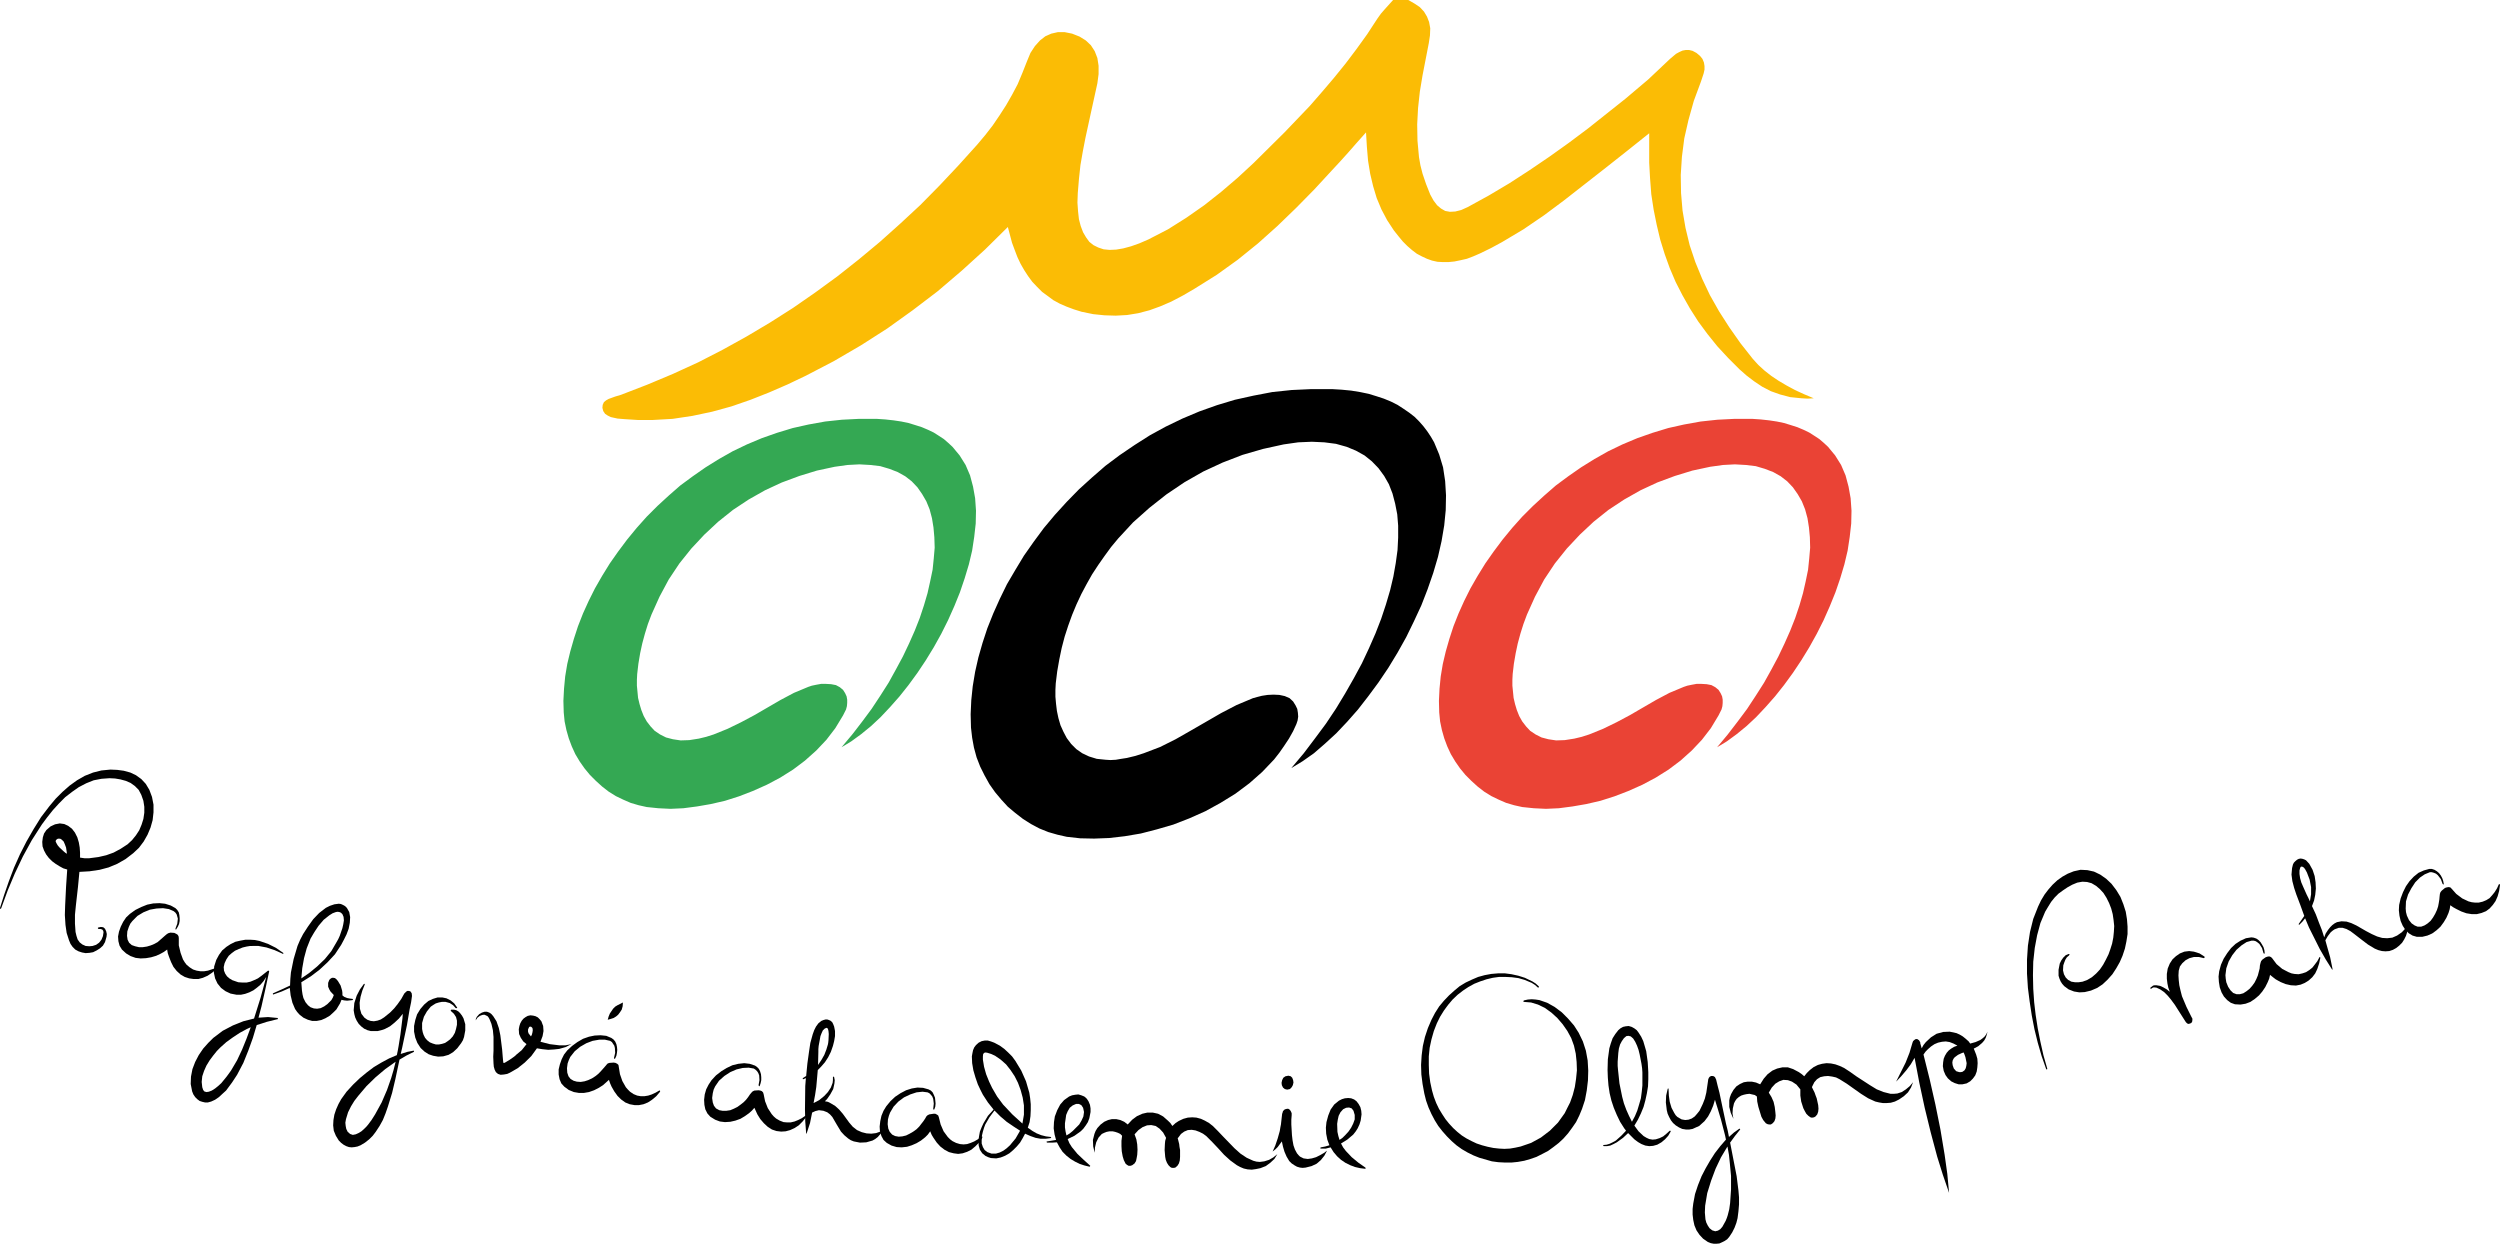 <?xml version="1.0" encoding="UTF-8"?>
<svg data-bbox="0 0 516.64 257.03" height="257.03" width="516.64" viewBox="0 0 516.64 257.03" xmlns:xlink="http://www.w3.org/1999/xlink" xmlns="http://www.w3.org/2000/svg" data-type="ugc">
    <g>
        <defs>
            <path id="181f5f6a-dbf0-4a27-8ff5-981d13084a74" d="M292.32.74l1.1.74.86.92.62 1.04.43 1.11.24 1.29-.06 1.48-.24 1.59-1.29 6.64-.56 3.38-.37 3.39-.18 3.38.06 3.38.31 3.38.3 1.72.44 1.72.73 2.15.86 2.16.68 1.23.74.98.8.67.86.5.98.18 1.11-.06 1.23-.31 1.35-.61 4.37-2.4 4.24-2.52 4.18-2.71 4.06-2.76 4.05-2.89 3.94-2.95 7.74-6.15 4.73-4 4.49-4.24 1.23-1.04.68-.37.68-.31.67-.12h.68l.73.18.8.43.74.62.49.61.31.74.12.74v.73l-.18.8-.55 1.66-1.48 4-1.1 3.93-.87 3.82-.49 3.81-.24 3.75.06 3.75.31 3.62.61 3.57.86 3.57 1.17 3.5 1.41 3.44 1.6 3.38 1.91 3.38 2.09 3.26 2.33 3.32 2.52 3.2 1.17 1.29 1.29 1.17 1.42 1.11 1.47.98 1.66.98 1.72.93 1.85.85 2.03.86-1.29.07-1.23-.07-2.34-.24-2.09-.55-1.91-.68-1.78-.92-1.66-1.11-1.54-1.17-1.47-1.29-2.4-2.4-2.21-2.39-2.03-2.52-1.91-2.59-1.72-2.7-1.53-2.7-1.42-2.77-1.23-2.89-1.04-2.89-.93-3.01-.73-3.08-.62-3.07-.49-3.2-.25-3.25-.18-3.26v-6.09l-4.55 3.63-4.43 3.5-8.66 6.77-4.12 3.07-4.24 2.89-4.43 2.64-2.27 1.23-2.28 1.11-1.41.61-1.29.49-1.36.31-1.23.25-1.23.12h-1.16l-1.11-.06-1.11-.25-1.04-.37-1.05-.49-1.04-.55-.98-.74-.99-.86-.92-.92-.92-1.11-.93-1.17-1.41-2.15-1.17-2.21-.98-2.34-.74-2.46-.61-2.58-.44-2.7-.24-2.83-.18-3.01-1.97 2.21-1.78 2.03-1.66 1.84-1.6 1.72-3.69 4-3.75 3.81-3.88 3.75-3.99 3.57-4.18 3.38-4.36 3.13-4.62 2.89-2.33 1.36-2.46 1.29-2.28.98-2.21.8-2.34.61-2.27.37-2.34.13-2.33-.07-2.34-.24-2.39-.49-1.6-.5-1.48-.55-1.41-.61-1.36-.74-1.16-.86-1.17-.86-1.05-1.05-.98-1.04-.86-1.17-.8-1.23-.74-1.29-.67-1.42-.56-1.47-.55-1.48-.86-3.25-4.73 4.67-4.8 4.36-4.98 4.25-5.16 3.93-5.23 3.75-5.47 3.5-5.59 3.26-5.78 3.01-3.75 1.79-3.82 1.66-3.87 1.53-3.93 1.36-4 1.1-4.06.86-4.11.62-4.25.24h-2.82l-2.83-.18-1.48-.12-1.41-.31-.62-.31-.55-.37-.37-.55-.18-.68.06-.61.25-.56.43-.36.55-.31 1.35-.49 1.23-.37 5.41-2.09 5.29-2.22 5.22-2.39 5.04-2.59 4.98-2.76 4.86-2.89 4.73-3.01 4.61-3.2 4.55-3.32 4.43-3.5 4.36-3.63 4.19-3.75 4.17-3.87 4-4.06 3.93-4.18 3.88-4.3 1.6-1.91 1.53-1.97 1.42-2.09 1.35-2.09 1.23-2.15 1.17-2.21.98-2.34.92-2.33.74-1.79.92-1.41 1.05-1.17 1.1-.86 1.23-.55 1.36-.31h1.41l1.54.31 1.54.61 1.29.8 1.04.98.8 1.23.55 1.42.25 1.6v1.72l-.25 1.9-1.23 5.6-1.23 5.65-.55 2.83-.49 2.83-.31 2.89-.24 2.89-.07 1.97.13 1.84.18 1.6.37 1.41.49 1.29.62 1.05.67.92.86.68.99.49 1.1.37 1.23.12 1.36-.06 1.47-.25 1.6-.43 1.72-.61 1.85-.8 4.05-2.09 3.81-2.4 3.69-2.58 3.51-2.77 3.38-2.89 3.32-3.07 6.39-6.33 5.23-5.47L273.2 19l2.46-2.89 2.39-2.95 2.28-3.02 2.21-3.07 2.09-3.2.74-1.04.8-.92L287.89 0h3.14l1.29.74z"/>
            <path id="90e4c5f9-8a70-4d0b-a777-a3a6c98eb47d" d="M357.05 151.78l2.03-2.64 1.97-2.64 1.78-2.71 1.72-2.7 1.54-2.77 1.41-2.64 1.29-2.71 1.17-2.64 1.04-2.64.87-2.59.73-2.52.56-2.46.49-2.39.24-2.34.19-2.21-.06-2.16-.19-2.02-.3-1.91-.5-1.84-.67-1.66-.86-1.48-.99-1.41-1.17-1.23-1.35-1.05-1.53-.86-1.73-.67-1.9-.56-2.03-.24-2.27-.13-2.46.13-2.65.37-3.69.79-3.62 1.11-3.63 1.35-3.44 1.6-3.38 1.91-3.26 2.15-3.08 2.46-2.82 2.64-2.71 2.89-2.46 3.07-2.21 3.32-1.91 3.57-1.66 3.69-.73 1.96-.62 1.97-.55 2.03-.43 2.03-.37 2.15-.25 2.15-.06 1.17v1.23l.25 2.52.3 1.29.37 1.23.49 1.23.62 1.11.8 1.04.86.92 1.11.74 1.23.62 1.41.37 1.6.24 1.78-.06 1.97-.31 1.54-.37 1.53-.49 2.89-1.17 2.77-1.35 2.76-1.47 5.41-3.14 2.77-1.47 2.95-1.23.74-.25.86-.18 1.04-.19h1.05l1.04.06.99.19.8.43.67.55.43.68.31.67.12.68v.68l-.06.67-.18.68-.62 1.23-1.59 2.64-1.85 2.4-2.09 2.21-2.33 2.09-2.46 1.85-2.65 1.66-2.76 1.47-2.89 1.29-2.89 1.11-2.89.92-2.95.68-2.83.49-2.83.37-2.64.12-2.52-.12-2.4-.25-1.66-.37-1.66-.49-1.54-.67-1.53-.74-1.48-.92-1.35-1.05-1.29-1.17-1.23-1.23-1.11-1.35-.98-1.41-.92-1.54-.74-1.6-.62-1.66-.49-1.72-.37-1.78-.18-1.85-.06-2.39.12-2.52.25-2.53.43-2.58.61-2.58.74-2.58.86-2.64 1.05-2.65 1.16-2.58 1.29-2.58 1.48-2.58 1.6-2.59 1.72-2.45 1.84-2.46 1.97-2.4 2.09-2.34 2.21-2.21 2.34-2.15 2.4-2.09 2.58-1.91 2.64-1.84 2.77-1.72 2.83-1.6 2.95-1.42 3.07-1.29 3.14-1.1 3.25-.99 3.26-.73 3.44-.62 3.45-.37 3.56-.18h3.63l1.78.12 1.73.19 1.59.24 1.48.31 1.41.43 1.35.43 1.3.55 1.16.56 1.05.67 1.04.68.93.8.86.8 1.47 1.78 1.23 1.97.92 2.15.62 2.33.43 2.4.18 2.58-.06 2.65-.31 2.76-.43 2.83-.67 2.83-.86 2.89-.99 2.89-1.17 2.89-1.28 2.89-1.42 2.82-1.54 2.77-1.66 2.71-1.72 2.58-1.84 2.52-1.85 2.33-1.96 2.22-1.97 2.09-1.97 1.84-2.03 1.66-2.02 1.48-2.03 1.23 2.21-2.65z"/>
            <path id="06d7ed37-4452-46ee-97f7-8c7e9d4a1bda" d="M176.13 151.78l2.03-2.64 1.96-2.64 1.79-2.71 1.72-2.7 1.53-2.77 1.42-2.64 1.29-2.71 1.17-2.64 1.04-2.64.86-2.59.74-2.52.55-2.46.5-2.39.24-2.34.19-2.21-.07-2.16-.18-2.02-.31-1.91-.49-1.84-.68-1.66-.86-1.48-.98-1.41-1.17-1.23-1.35-1.05-1.54-.86-1.72-.67-1.9-.56-2.03-.24-2.28-.13-2.46.13-2.64.37-3.69.79-3.62 1.11-3.63 1.35-3.45 1.6-3.38 1.91-3.25 2.15-3.08 2.46-2.83 2.64-2.7 2.89-2.46 3.07-2.21 3.32-1.91 3.57-1.66 3.69-.74 1.96-.61 1.97-.55 2.03-.44 2.03-.36 2.15-.25 2.15-.06 1.17v1.23l.24 2.52.31 1.29.37 1.23.49 1.23.62 1.11.8 1.04.86.92 1.1.74 1.23.62 1.42.37 1.6.24 1.78-.06 1.97-.31 1.53-.37 1.54-.49 2.89-1.17 2.77-1.35 2.76-1.47 5.41-3.14 2.77-1.47 2.95-1.23.74-.25.86-.18 1.04-.19h1.05l1.04.06.99.19.8.43.67.55.43.68.31.67.12.68v.68l-.06.67-.18.68-.62 1.23-1.6 2.64-1.84 2.4-2.09 2.21-2.34 2.09-2.46 1.85-2.64 1.66-2.77 1.47-2.89 1.29-2.88 1.11-2.89.92-2.95.68-2.83.49-2.83.37-2.64.12-2.52-.12-2.4-.25-1.66-.37-1.66-.49-1.54-.67-1.54-.74-1.47-.92-1.35-1.05-1.29-1.17-1.23-1.23-1.11-1.35-.99-1.41-.92-1.54-.73-1.6-.62-1.66-.49-1.72-.37-1.78-.18-1.85-.07-2.39.13-2.52.24-2.53.43-2.58.62-2.58.74-2.58.86-2.64 1.04-2.65 1.17-2.58 1.29-2.58 1.48-2.58 1.6-2.59 1.72-2.45 1.84-2.46 1.97-2.4 2.09-2.34 2.21-2.21 2.34-2.15 2.39-2.09 2.59-1.91 2.64-1.84 2.77-1.72 2.82-1.6 2.96-1.42 3.07-1.29 3.13-1.1 3.26-.99 3.26-.73 3.44-.62 3.45-.37 3.56-.18h3.63l1.78.12 1.72.19 1.6.24 1.48.31 1.41.43 1.35.43 1.29.55 1.17.56 1.05.67 1.04.68.92.8.86.8 1.48 1.78 1.23 1.97.92 2.15.62 2.33.43 2.4.18 2.58-.06 2.65-.31 2.76-.43 2.83-.67 2.83-.87 2.89-.98 2.89-1.17 2.89-1.29 2.89-1.41 2.82-1.54 2.77-1.66 2.71-1.72 2.58-1.84 2.52-1.85 2.33-1.96 2.22-1.97 2.09-1.97 1.84-2.03 1.66-2.03 1.48-2.03 1.23 2.22-2.65z"/>
            <path id="09bd8717-2ab1-4592-94fe-7e7eedd7bfbc" d="M269.39 155.72l2.33-3.08 2.28-3.07 2.09-3.13 1.9-3.14 1.79-3.14 1.66-3.07 1.47-3.13 1.35-3.08 1.17-3.01.98-2.95.87-2.95.67-2.83.49-2.77.37-2.7.13-2.58v-2.46l-.19-2.34-.43-2.21-.55-2.09-.74-1.91-.98-1.72-1.17-1.6-1.36-1.41-1.53-1.23-1.78-.99-1.91-.79-2.21-.62-2.4-.31-2.58-.12-2.83.12-3.01.43-4.24.93-4.25 1.23-4.12 1.59-3.99 1.85-3.88 2.21-3.74 2.52-3.51 2.77-3.38 3.01-3.07 3.32-1.48 1.78-1.35 1.85-1.29 1.84-1.29 1.97-1.11 1.97-1.11 2.09-.98 2.09-.92 2.21-.8 2.21-.74 2.28-.61 2.33-.5 2.4-.43 2.46-.3 2.46-.07 1.35v1.42l.13 1.47.18 1.48.31 1.47.43 1.48.61 1.35.68 1.29.92 1.23 1.05 1.05 1.23.86 1.41.67 1.6.49 1.84.19.99.06 1.1-.06 1.11-.19 1.17-.18 1.78-.43 1.72-.55 3.38-1.29 3.2-1.6 3.14-1.79 6.27-3.62 3.19-1.66 3.38-1.42.87-.24.98-.25 1.17-.18 1.23-.06 1.23.06 1.1.24.99.43.73.68.5.8.36.74.13.8.06.79-.12.8-.25.74-.68 1.48-.86 1.53-.98 1.48-.98 1.41-1.11 1.42-2.46 2.58-2.64 2.33-2.89 2.16-3.08 1.9-3.13 1.72-3.32 1.48-3.32 1.29-3.38.98-3.32.86-3.32.56-3.2.37-3.13.12-2.89-.06-2.77-.31-1.9-.43-1.91-.55-1.84-.74-1.73-.92-1.66-1.05-1.59-1.23-1.54-1.29-1.35-1.47-1.29-1.54-1.17-1.66-.99-1.78-.92-1.85-.74-1.9-.55-2.03-.37-2.03-.24-2.09-.07-2.77.13-2.89.3-2.89.5-3.01.67-2.95.86-3.01.99-3.01 1.23-3.08 1.35-3.01 1.47-3.01 1.73-2.95 1.78-2.95 2.03-2.89 2.09-2.83 2.27-2.71 2.46-2.7 2.52-2.58 2.71-2.46 2.76-2.4 2.95-2.21 3.08-2.09 3.19-2.03 3.26-1.78 3.44-1.66 3.51-1.48 3.63-1.29 3.68-1.11 3.88-.86 3.87-.74 4-.42 4.12-.19h4.18l2.02.12 1.97.19 1.85.3 1.78.37 1.6.49 1.53.5 1.48.61 1.35.68 1.23.8 1.17.8 1.11.86.98.98.86.98.8 1.05.74 1.11.67 1.16 1.05 2.52.8 2.65.43 2.83.18 2.95-.06 3.07-.31 3.14-.55 3.25-.74 3.26-.98 3.32-1.17 3.38-1.29 3.32-1.54 3.32-1.59 3.26-1.79 3.2-1.9 3.13-2.03 3.01-2.09 2.83-2.15 2.77-2.22 2.52-2.27 2.4-2.34 2.15-2.27 1.97-2.34 1.65-2.34 1.42 2.53-3.01z"/>
            <path id="0eb74bad-f7bb-459c-9a37-0b79b4bb2869" d="M13.65 175.14l-.25-.67-.24-.56-.37-.36-.25-.19-.37-.06-.3.06-.31.25-.06.3.18.37.25.43.37.43.86.8.37.31.3.18-.06-.49-.12-.8zm-2.15-10.08l1.41-1.41 1.47-1.29 1.54-1.11 1.6-.92 1.72-.68 1.72-.43 1.85-.18 1.41.06 1.35.18 1.36.37 1.16.55 1.11.8.92.99.74 1.23.55 1.47.31 1.6v1.6l-.18 1.6-.43 1.53-.62 1.48-.8 1.41-.98 1.3-1.17 1.1-1.6 1.23-1.72.98-1.78.74-1.85.49-2.09.31-2.09.12-.3 3.14-.43 3.81-.19 1.91v1.84l.12 1.72.19.8.24.74.43.61.56.44.67.3.74.06.68-.06.74-.24.61-.43.49-.62.31-.74.12-.8-.06-.3-.18-.25-.31-.12h-.43l-.12-.06-.06-.06v-.13l.06-.06.55-.12.49.06.37.31.25.55.12.55-.06.56-.31 1.1-.43.74-.61.55-.68.43-.74.37-.74.13-.8.06-.73-.13-.74-.24-.68-.37-.55-.55-.43-.62-.31-.74-.49-1.53-.24-1.66-.13-2.03.06-1.97.19-3.87.24-3.57-.8-.24-.79-.43-.8-.5-.74-.55-.68-.68-.55-.73-.43-.8-.31-.86-.06-.92.12-.93.25-.8.49-.73.86-.74.92-.43.99-.19.92.13.8.37.8.61.61.8.49.98.31 1.05.18 1.04.07 1.05v1.04l.92.13h.98l1.91-.25 1.6-.37 1.53-.55 1.48-.8 1.41-.92.92-.86.8-.99.68-1.04.49-1.17.37-1.17.19-1.29v-1.23l-.19-1.23-.43-1.23-.55-1.04-.8-.8-.86-.62-.99-.43-1.1-.3-1.11-.19-1.17-.06-1.66.12-1.6.31-1.53.61-1.54.8-1.41.99-1.42 1.1-1.29 1.3-1.23 1.35-1.17 1.47-1.1 1.48-2.09 3.26-1.85 3.38-1.66 3.5L1.6 184l-1.35 3.68-.07.13H.12l-.12-.06v-.13l.86-2.7.98-2.83 1.05-2.77 1.23-2.76 1.35-2.65 1.48-2.58 1.53-2.46 1.73-2.27 1.29-1.54z"/>
            <path id="750d88ad-3ca9-4f62-8be1-04bbbd8ae454" d="M34.92 187.87l-1.23-.19-1.35.07-1.36.24-1.35.55-1.23.74-1.04 1.05-.43.55-.31.68-.31.92-.06.92.12.8.31.62.55.49.68.24.8.19h.8l.86-.13.8-.24.74-.31.67-.37 1.05-.92.49-.43.37-.31.3-.18.43-.12.8.06.37.18.31.19.19.3.06.37v1.54l.37 1.54.49 1.35.37.61.37.49.67.56.68.43.74.24.8.13h.73l.8-.13 1.66-.55h.12l.07.06v.06l-.07.13-.92.73-.92.62-.98.43-.93.25h-.98l-.92-.13-.92-.3-.86-.5-.8-.73-.68-.86-.49-.99-.43-1.11-.25-.73-.12-.74-.68.49-.67.37-.92.43-1.05.31-1.05.18-1.1.06-1.05-.12-1.04-.37-.92-.55-.87-.8-.49-.8-.24-.92-.07-.98.19-.99.37-1.04.49-.99.62-.92.79-.74 1.11-.8 1.23-.61 1.23-.49 1.23-.25 1.29-.06 1.17.12 1.17.37.98.55.37.37.31.49.12.56.06.61v.62l-.12.61-.25.56-.31.49-.06.12-.12-.06v-.18l.37-.99.12-1.04-.12-.43-.12-.43-.25-.37-.37-.31-.98-.43z"/>
            <path id="c2bf142d-7af7-4797-97fe-d33ccdba109c" d="M49.55 213.44l-1.41.93-1.36.98-1.23 1.1-.73.74-.74.92-.74.99-.68 1.11-.49 1.1-.37 1.11-.12 1.17.12 1.1.19.56.24.3.43.13.49-.07.62-.24.68-.43.61-.49.68-.62 1.1-1.35.5-.68.43-.61L49 219.1l1.04-2.22.92-2.27.86-2.33-.79.36-1.48.8zm1.41-17.83l-.8.19-.79.31-.8.36-.68.5-.62.55-.49.74-.37.8-.18.8.06.73.25.62.37.55.49.43.61.37 1.23.43.86.06h.86l.8-.18.74-.31.8-.37.67-.49 1.42-1.11h.12l.12.13-.79 3.69-.8 3.56-.62 2.34 1.97-.13 1.97.19.06.06v.19h-.06l-2.22.55-2.09.67-.79 2.65-.93 2.58-1.04 2.58-1.29 2.46-1.05 1.6-1.23 1.66-.74.67-.73.68-.8.55-.8.37-.68.19h-.61l-.56-.13-.55-.18-.49-.37-.43-.43-.37-.55-.25-.62-.3-1.53.06-1.54.3-1.54.56-1.47.74-1.42.92-1.35 1.04-1.17 1.05-1.04 1.96-1.48 2.1-1.1 2.15-.86 2.21-.56 1.35-4.3 1.17-4.3-.55.86-.62.73-.74.62-.73.55-.86.43-.86.31-.86.18h-.93l-1.23-.24-1.04-.49-.92-.68-.74-.92-.49-1.05-.25-1.17.06-1.29.43-1.35.56-1.04.67-.93.86-.73.86-.56.99-.49 1.04-.24 1.05-.19h.98l.98.06.93.19 1.78.61 1.6.8 1.53 1.05.07.12-.07.06-.06.06-.06-.06-1.66-.74-1.66-.55-1.66-.31H51.7l-.74.12z"/>
            <path id="195663bf-97e3-45cd-9eca-f051718ed6be" d="M65.53 199.73l1.6-1.53 1.35-1.66 1.11-1.91.31-.55.31-.68.55-1.6.18-.8.13-.8-.07-.73-.24-.56-.31-.3-.31-.13-.36-.06-.37.06-.68.25-.68.43-1.16.92-1.05 1.23-.86 1.29-.8 1.36-.8 2.02-.55 2.03-.37 2.09-.19 2.09 1.6-1.1 1.66-1.36zM60 202.32l.12-1.36.56-2.76.8-2.71.55-1.29.61-1.17.99-1.53 1.1-1.54 1.23-1.29 1.36-1.05.86-.43.92-.31.92-.12.43.06.43.19.43.24.37.37.49.86.19 1.05-.07 1.17-.24 1.23-.43 1.16-.55 1.11-.56 1.05-1.29 1.96-1.54 1.66-1.66 1.54-1.78 1.35-1.97 1.23.13 1.72.12.8.18.74.43.86.5.62.55.43.68.24.67.06.74-.12.74-.37.67-.49.37-.37.43-.43.31-.55.19-.5-.68-.73-.25-.43-.24-.56v-.79l.24-.62.25-.25.31-.18h.3l.31.06.31.25.31.37.55.92.31 1.04.06.49v.5l.37.3.61.25.62.12.49.06.12.13-.12.12-1.11.12-.61-.06-.56-.12-.3.74-.37.61-.37.62-.55.55-.8.74-.93.55-.86.37-.92.18h-.98l-.86-.24-.93-.43-.79-.62-.5-.55-.43-.62-.55-1.29-.37-1.53-.18-1.54-1.66.74-1.72.61h-.07l-.06-.12.06-.12 1.79-.8 1.72-.8.06-1.35z"/>
            <path id="c3f0cba6-cf6b-48cb-8ef9-c983a9c0a8e8" d="M77.64 222.6l-1.9 1.85-1.72 2.03-.8 1.04-.68 1.11-.61 1.23-.43 1.41-.13.74.07.68.12.61.3.61.5.43.55.19.61-.12.56-.25.61-.37.49-.43.5-.49.37-.43.73-.98.74-1.17 1.35-2.46 1.11-2.58.86-2.46.49-1.66.43-1.72-2.15 1.53-1.97 1.66zm-2.95-13.09l.62.8.61.43.68.24.67.07.74-.13.68-.24.68-.43 1.23-.99.85-.86.74-.92.74-1.05.61-1.1.13-.13.24-.24.25-.18h.37l.31.12.24.37.06.55-.18 1.29-.31 1.48-.55 3.25-.68 3.2-.31 1.48-.3 1.29 1.35-.43 1.29-.25h.06l.06.12-.06.13-1.47.73-1.48.87-.43 2.02-.43 2.03-.67 2.83-.87 2.83-.49 1.41-.55 1.36-.68 1.23-.8 1.22-.61.8-.74.74-.86.68-.92.55-.62.25-.61.12-.62.06-.55-.06-.55-.19-.56-.3-.49-.37-.49-.49-.61-.99-.43-1.04-.13-1.11.06-1.1.19-1.11.37-1.11.49-1.1.55-.99 1.11-1.54 1.35-1.47 1.41-1.35 1.42-1.17 1.47-1.11 1.54-.92 1.6-.86 1.6-.68.18-.86.19-1.04.37-2.34.3-2.4.13-1.04.06-.86-.8.98-.92.86-.92.74-1.05.55-.74.25-.74.18H76.6l-.68-.18-.67-.31-.56-.43-.55-.55-.43-.68-.31-.67-.18-.68-.13-.8.07-.74.06-.74.49-1.53.67-1.29.8-1.11.19-.06v.18l-.49 1.23-.37 1.29-.19 1.23.06 1.23.31 1.05z"/>
            <path id="d290432a-74da-4589-ba43-9c8175ed7925" d="M90.68 207.17l-.62.19-.49.3-.55.37-.8.99-.62 1.1-.37 1.29v1.23l.13.68.18.55.31.62.43.49.55.43.62.25.61.18h.68l.61-.12.62-.19.55-.37.49-.37.56-.61.43-.74.24-.8.19-.86v-.86l-.19-.74-.43-.67-.61-.56-.07-.18.13-.12h.55l.49.12.43.25.37.37.37.49.31.55.37 1.23v1.29l-.25 1.35-.24.68-.37.61-.8 1.05-.86.8-.93.55-1.1.31-1.05.06-1.04-.18-.92-.31-.86-.55-.8-.74-.68-1.05-.43-1.1-.25-1.23v-1.17l.25-1.23.37-1.17.68-1.11.79-.92.87-.74.92-.43.98-.3h.98l.86.18.86.43.74.62.56.8.06.12-.06.06h-.25l-.55-.61-.68-.44-.86-.24h-.8l-.61.12z"/>
            <path id="efb3d176-aaa8-4b12-b195-bf8942bf612f" d="M109.8 212.21l-.19-.06-.24.06-.13.25-.12.31v.43l.12.37.49.61.19-.37.12-.49.06-.43-.06-.43-.24-.25zm-10.21-2.95l.55-.18h.49l.5.18.43.31.37.43.67 1.05.49 1.41.31 1.48.37 2.94.12 1.48.06.68.07.61h.24l.31-.18.8-.49.8-.56.31-.24.18-.19 1.17-.98.98-1.23-.67-.56-.5-.73-.36-.8-.07-.98.13-.68.18-.55.31-.56.37-.43.43-.31.43-.24.55-.12.55.06.5.12.49.25.37.37.36.43.37.98.07 1.04-.19 1.05-.37.98-.06.19 1.91.49 1.96.24h1.3l1.23-.24-1.23.61-1.3.37-1.1.12-1.17.07-1.23-.13-1.11-.18-1.16 1.6-1.36 1.35-1.47 1.17-1.6.92-.55.25-.68.12-.68.06-.55-.18-.43-.37-.25-.49-.18-.62-.06-.68-.06-1.41.06-1.23v-2.83l-.13-1.41-.3-1.29-.37-.92-.19-.37-.24-.31-.37-.18-.31-.13-.43.06-.49.19-.49.37-.37.55.06-.37.19-.37.49-.55.55-.31z"/>
            <path id="98e9d1da-6179-4b50-90aa-fc6c51849322" d="M127.13 208.03l.49-.3.5-.25.61-.31-.06.8-.19.68-.36.55-.37.49-.43.37-.5.31-.55.18-.68.19.19-.68.25-.61.67-.99.43-.43zm-2.09 6.83h-1.23l-1.35.24-1.29.49-1.29.74-1.11.92-.92 1.17-.31.68-.24.67-.13.99.06.92.25.74.43.55.62.37.67.19.8.06.8-.13.74-.24.8-.37.67-.43.62-.49.49-.5.49-.55.43-.49.31-.37.24-.25.37-.12.86-.06.37.06.37.19.25.24.06.37.25 1.54.49 1.41.73 1.29.43.49.43.43.74.5.74.3.74.13h.74l.8-.13.73-.24.8-.37.74-.43h.12l.06.06v.18l-.79.93-.87.73-.86.56-.92.37-.92.18h-.92l-.99-.18-.92-.37-.86-.62-.74-.73-.67-.93-.56-.98-.3-.68-.25-.73-.61.55-.62.55-.86.55-.98.5-1.05.37-1.04.18h-1.05l-1.04-.18-1.05-.43-.92-.68-.62-.68-.36-.86-.19-.98V221l.25-1.04.37-1.05.49-.98.67-.86.99-.92 1.1-.8 1.17-.68 1.23-.43 1.17-.24 1.23-.06 1.17.12 1.04.43.43.3.37.43.25.56.12.55.06.62-.06.61-.12.62-.25.55-.06.06h-.12l-.06-.06v-.12l.24-1.05-.06-.98-.12-.49-.25-.37-.24-.37-.37-.25-1.05-.24z"/>
            <path id="548fddfb-0465-492e-a908-b0a4f5ef48b8" d="M154.73 220.64l-1.23.06-1.29.3-1.29.56-1.23.8-1.1.98-.8 1.17-.31.67-.18.74-.13.99.13.92.24.67.43.56.68.37.67.12h.8l.8-.12.74-.31.74-.37.67-.49.62-.49.49-.5.43-.55.37-.55.31-.37.24-.25.37-.18.86-.06.37.06.31.12.25.25.12.37.3 1.47.56 1.42.8 1.23.43.49.49.43.74.43.8.31.73.06h.74l.8-.19.74-.3.74-.37.73-.5h.13l.06.07v.18l-.74.92-.8.8-.86.56-.92.42-.92.25-.93.06-.98-.12-.92-.31-.86-.55-.8-.74-.74-.86-.61-.98-.62-1.36-.49.56-.61.55-.87.62-.92.55-1.04.37-1.05.24-1.1.07-1.05-.13-.98-.37-.99-.61-.61-.68-.43-.86-.19-.92-.06-1.05.13-1.1.3-1.05.5-.98.61-.92.92-.99 1.11-.86 1.1-.67 1.17-.56 1.23-.3 1.23-.13 1.11.13 1.11.37.43.3.36.37.25.49.19.62.06.61v.62l-.13.61-.18.55-.06.13-.06-.06-.07-.07-.06-.12.19-1.04-.06-.99-.19-.49-.24-.37-.31-.3-.37-.25-1.05-.18z"/>
            <path id="13c21617-cf90-412d-9802-9d5999f7a893" d="M169.18 219.9l.61-.92.56-.99.43-1.11.31-1.04.06-.31.06-.55.06-1.29-.06-.62-.12-.49-.25-.18-.18.06-.25.12-.37.37-.25.55-.24.62-.12.67-.25 1.36-.06.67v.56l-.06 2.39v.31l.12-.18zm-2.33-.13l.36-2.58.25-1.66.49-1.78.31-.86.37-.74.49-.67.61-.5.43-.18.43-.12h.37l.37.12.37.18.31.31.18.37.19.49.18.92v1.05l-.18 1.04-.25.99-.43 1.23-.55 1.1-.68 1.05-.8.92-.67.68-.31 3.5-.25 1.66-.31 1.66.62-.31.55-.3 1.05-.86.74-.8.61-.93.37-.98.06-.55v-.62l.12-.12h.07l.06.12.12.62-.06.67-.25 1.17-.61 1.11-.68.98-.43.43.62.12.61.31.92.56.8.73.74.86.68.93.67.92.74.86.86.67.98.43.99.25.98.06.99-.12 1.04-.37.12-.06.06.06v.18l-.86.99-.55.43-.55.31-1.29.37-1.3.06-1.28-.25-.62-.25-.55-.36-.8-.68-.68-.74-.92-1.53-.86-1.48-.49-.55-.56-.43-.8-.31-.92-.12-.74.18-.67.31-.43 2.15-.68 2.09-.06.12h-.06l-.19-2.52-.06-2.46.06-4.85.13-1.66-.25.12-.31.12-.12-.06.06-.12v-.06l.68-.43.25-2.59z"/>
            <path id="9ab69ebb-e384-4647-b979-f8cace88bbce" d="M190.64 225.61l-1.23.13-1.3.43-1.29.61-1.16.86-.99 1.05-.73 1.23-.25.67-.19.74-.06.99.13.92.3.67.5.56.61.3.74.13.74-.06.79-.19.74-.37.74-.43.68-.49.55-.55.43-.56.43-.55.37-.55.24-.43.25-.25.37-.18.86-.13h.37l.37.19.24.18.13.37.37 1.48.61 1.41.86 1.17.49.49.49.37.74.37.8.24.74.07.74-.07.73-.24.74-.31.74-.43.74-.55.12-.06.06.06v.24l-.67.99-.8.8-.8.67-.86.43-.93.31-.92.12-.92-.12-.98-.25-.92-.49-.87-.67-.73-.8-.68-.99-.37-.61-.31-.74-.49.68-.55.55-.86.68-.92.55-.99.43-.98.31-1.11.12-1.04-.06-1.05-.31-.98-.55-.68-.62-.43-.8-.31-.98-.06-.98.13-1.11.24-1.11.43-1.04.56-.92.86-1.05.98-.92 1.11-.74 1.16-.61 1.17-.37 1.17-.19 1.17.06 1.11.31.49.25.37.37.24.49.25.61.06.56.06.67-.06.62-.19.55-.06.06h-.12l-.06-.12.12-1.11-.12-.98-.19-.49-.3-.37-.31-.31-.37-.18-1.04-.13z"/>
            <path id="bce2db65-bc35-4904-b490-5dca01475108" d="M203.36 233.05l-.24.8-.19.8-.06.86v.8l.25.74.36.61.56.43.86.31h.92l.8-.24.74-.37.67-.49.68-.62 1.17-1.41.92-1.6-1.41-.92-1.36-.93-1.29-1.1-1.23-1.23-1.04 1.41-.86 1.48-.25.67zm7.99-6.21l-.43-1.59-.55-1.48-.68-1.35-.86-1.29-.92-1.17-1.11-.98-1.16-.8-.8-.37-.8-.25-.37-.06-.25.06-.12.12-.12.13-.06.49v.68l.24 1.47.43 1.54.62 1.54.61 1.28 1.04 1.79 1.23 1.66 1.91 2.03 2.09 1.9.31-1.84v-1.91l-.25-1.6zm2.89 7.38l.93.37.98.25.98.12.12.12-.12.12-1.04.13h-1.05l-1.04-.19-1.05-.37-.55-.24-.56-.25-.49.92-.55.93-.68.8-.73.73-.8.68-.86.49-.93.37-.92.19-1.1-.07-.56-.18-.55-.25-.68-.55-.49-.74-.25-.86-.06-.92.13-.98.18-.99.37-.92.37-.8.92-1.54 1.17-1.29-1.17-1.47-1.04-1.6-.5-.98-.55-1.17-.49-1.42-.43-1.47-.25-1.48-.06-1.41.12-.68.13-.61.24-.56.37-.49.55-.49.62-.31.61-.12h.68l.62.18.67.25 1.17.62.92.67.8.74.8.8.68.92 1.23 2.03.98 2.21.68 2.34.18 1.17.12 1.23v1.23l-.06 1.23-.18 1.23-.37 1.16.98.68.86.49z"/>
            <path id="f4a40f3c-c245-4657-8f13-8cf781908f41" d="M223.46 228.38l-.49-.24h-.61l-.68.3-.61.49-.43.74-.31.74-.12.86-.13.86v.86l.13.86.18.8.61-.37.68-.55.68-.68.67-.67.5-.86.36-.8.13-.92-.19-.87-.37-.55zm-5.53 6.03l-.18-1.23.06-1.29.18-1.17.49-1.29.62-1.17.8-.92 1.04-.74.62-.25.67-.12.62-.06.61.18.62.25.49.43.37.55.31.74.12.74v.74l-.25 1.29-.3.8-.43.67-.5.68-.55.55-1.29.92-1.41.68.36.86.5.8 1.16 1.41 1.3 1.23 1.29 1.17.06.06-.06.13-.07.06-1.04-.25-.98-.31-.99-.49-.92-.55-.86-.68-.8-.8-.61-.92-.56-1.04-.98.06h-1.05l-.12-.13.06-.12h.06l1.85-.31-.31-1.16z"/>
            <path id="14ea2d5b-f9f6-47a6-a04c-ffca4a35d0a3" d="M227.46 232.38l.74-.56.8-.36.8-.19h.86l.86.19.8.36.73.56.93-.99.98-.73 1.11-.5 1.04-.24h1.11l1.1.24 1.05.56.98.86.5.49.43.62.67-.62.68-.43.92-.43.92-.25.92-.06.86.06.93.25.8.37.86.49.8.62 1.04 1.04 1.11 1.17 2.33 2.4 1.23 1.1 1.29.86 1.36.62.67.18.68.06.92-.12.99-.31.86-.49.85-.68-.61.99-.86.8-.92.67-1.11.43-.92.19-.86.12-.86-.06-.8-.18-.74-.31-.68-.37-1.35-.98-1.29-1.17-1.23-1.35-1.23-1.3-1.23-1.23-.67-.49-.74-.37-.8-.3-.8-.13-.8.06-.74.31-.67.49-.55.74-.13.12.31 1.23.06.56.12.67v1.42l-.06.74-.18.61-.31.49-.43.37-.31.06h-.3l-.25-.06-.18-.12-.37-.37-.31-.49-.25-.62-.12-.61-.12-1.42.06-1.29.06-.61.18-.62-.61-1.1-.74-.8-.8-.55-.92-.19-.86.06-.92.37-.86.61-.8.87.37 1.04.18 1.05.06 1.1-.06 1.05-.12.67-.13.62-.3.49-.49.37-.37.12h-.37l-.31-.18-.31-.25-.37-.74-.24-.79-.19-1.05-.06-1.05v-1.1l.13-1.05-.37-.37-.49-.24-.56-.19-.55-.12h-.62l-.61.12-.49.19-.5.24-.67.74-.49.99-.25 1.04-.06 1.11-.31-1.29-.06-1.36.31-1.23.24-.61.37-.61.68-.74z"/>
            <path id="bc1c2aae-d6ac-4315-a591-d3fbc1a181ec" d="M265.51 225.06l-.37-.31-.24-.49-.06-.49.12-.55.24-.49.44-.31.61-.12.49.12.31.31.18.49.07.49-.13.55-.24.43-.37.37-.56.12-.49-.12zm-.55 5.1l.06-.12.12-.43.31-.31.31-.12.43-.06.31.18.24.31.19.43v.43l-.07.92v.99l.13 2.21.12 1.04.19 1.05.3.86.43.8.31.37.31.31.74.37.86.12.86-.12.86-.25.86-.43.74-.43.67-.49-.55 1.04-.74.92-.86.74-1.04.49-1.23.31-.62.06-.55-.06-.62-.18-.55-.31-.55-.37-.5-.49-.55-.92-.43-.99-.31-1.04-.24-1.11-.86 1.17-.5.49-.55.43.25-.55.3-.68.5-1.47.43-1.54.12-.74.12-.61.25-2.22z"/>
            <path id="8c119033-bb6f-4e55-b2ac-86efb5714031" d="M279.34 229.06l-.55-.19-.61.06-.62.31-.55.62-.37.73-.18.8-.13.86.06 1.66.19.86.24.8.62-.43.61-.61.62-.68.55-.8.43-.86.31-.86v-.92l-.25-.86-.37-.49zm-5.04 6.45l-.24-1.23-.06-1.23.12-1.16.37-1.36.49-1.23.74-1.04.98-.8.62-.31.61-.18.68-.06.61.06.62.24.49.37.43.56.37.67.18.74.06.74-.18 1.29-.25.8-.37.8-.43.67-.49.62-1.23 1.04-1.29.8.43.8.56.74 1.22 1.29 1.42 1.17 1.41.98.06.19-.12.06-1.04-.13-1.05-.24-.98-.37-.99-.49-.92-.62-.8-.73-.74-.87-.61-.98-.98.25h-1.05l-.12-.06.06-.13.06-.06.92-.18.86-.25-.43-1.17z"/>
            <path id="0cb6281f-4b52-4274-9af7-3fe9ac2f992e" d="M313.77 202.13l-1.35-.18-1.29-.06h-1.35l-1.3.18-1.29.31-1.29.43-1.23.49-1.23.68-1.1.73-1.11.86-1.04.99-.93 1.1-.86 1.17-.8 1.29-.67 1.36-.62 1.59-.49 1.72-.37 1.73-.18 1.78v1.78l.06 1.79.24 1.78.37 1.72.37 1.29.49 1.29.56 1.17.67 1.11.68 1.04.74.92.86.93.86.79.92.74.98.62 1.05.55 1.04.49 1.11.37 1.17.31 1.17.24 1.17.13 1.1.06 1.17-.06 1.11-.19 1.1-.24 2.15-.74 2.03-1.11 1.85-1.41 1.66-1.66 1.41-1.97.55-1.11.56-1.1.55-1.54.43-1.66.25-1.66.18-1.78-.06-1.72-.18-1.72-.37-1.66-.56-1.54-.8-1.48-.98-1.41-1.11-1.29-1.22-1.11-1.36-.98-1.41-.68-1.42-.43-1.47-.12h-.06l-.06-.12v-.07l.12-.12.8-.18.8-.06.8.06.8.12 1.59.55 1.54.86 1.48 1.11 1.29 1.29 1.23 1.42.98 1.53.86 1.78.62 1.91.37 2.03.12 2.09-.06 2.03-.25 2.09-.37 1.97-.61 1.84-.56 1.35-.67 1.36-.8 1.16-.86 1.17-.93 1.05-.98.92-1.11.86-1.1.8-1.17.61-1.23.62-1.23.43-1.29.37-1.35.24-1.29.13h-1.35l-1.36-.07-1.35-.18-1.29-.37-1.29-.37-1.23-.49-1.23-.61-1.17-.68-1.11-.8-.98-.86-.98-.98-.93-1.05-.86-1.1-.73-1.17-.68-1.29-.61-1.36-.5-1.41-.37-1.48-.36-1.96-.25-1.97-.06-1.97.12-1.97.25-1.96.43-1.85.61-1.84.74-1.72.74-1.42.86-1.35.98-1.17 1.05-1.1 1.1-.99 1.11-.92 1.23-.74 1.29-.61 1.29-.55 1.35-.37 1.36-.25 1.41-.12h1.42l1.35.18 1.41.31 1.35.43 1.54.74.68.43.67.61v.19l-.18.06-.62-.55-.67-.43-1.48-.62-1.29-.37z"/>
            <path id="0b345e38-d852-4885-a5ce-95d00d14d49d" d="M339.35 220.76l-.13-.92-.37-1.91-.24-.98-.31-.86-.37-.8-.43-.68-.49-.43-.49-.12-.43.06-.5.43-.43.61-.36.68-.25.86-.12.92-.13 1.79v.86l.07.8.3 2.82.56 2.77.36 1.35.5 1.35.55 1.23.61 1.23.62-1.16.49-1.17.37-1.23.37-1.29.18-1.36.13-1.29v-2.7l-.06-.86zm-3.69 12.42l-.86-1.36-.68-1.41-.62-1.48-.49-1.47-.37-1.54-.24-1.6-.13-1.59-.06-1.6.06-2.22.31-2.27.31-1.05.37-1.04.55-.86.62-.8.43-.37.55-.31.55-.12.62-.06.61.18.56.31.49.37.37.49.55.86.43.92.31 1.05.3 1.04.31 2.22.12 2.09v1.47l-.06 1.48-.24 1.47-.31 1.42-.37 1.35-.55 1.35-.62 1.29-.73 1.23.86 1.17 1.04.98.62.37.55.25.68.12.67-.06.8-.25.74-.36.68-.56.67-.61h.13l.06.06v.12l-.5.86-.67.74-.74.62-.86.49-.86.24-.8.06-.8-.12-.8-.31-.74-.43-.73-.55-1.29-1.29-1.05.98-1.29.93-.68.36-.67.31-.68.12h-.68l-.12-.12.06-.12h.06l.62-.06.61-.19.62-.3.67-.37 1.11-.99.99-1.04-.37-.49z"/>
            <path id="0686d91c-7c25-4009-8bcc-60fa362b237c" d="M354.53 241.54l-.92 2.46-.8 2.58-.43 2.58-.06 1.41.12 1.42.18.67.31.62.37.55.55.43.62.19.55-.13.49-.3.43-.5.68-1.22.25-.62.18-.55.31-1.23.18-1.29.19-2.83v-2.77l-.13-1.35-.12-1.29-.18-1.72-.31-1.72-1.35 2.27-1.11 2.34zm-8.24-11.07l.37.37.86.49.74.13.68-.07.67-.24.62-.43.49-.56.49-.61.68-1.41.43-1.11.3-1.23.37-2.52v-.12l.13-.37.18-.25.31-.18h.3l.25.06.25.18.24.5.31 1.28.37 1.42.67 3.2.68 3.19.37 1.48.25 1.29 1.04-.92 1.04-.74.13-.06.12.12-.06.12-1.04 1.29-.99 1.36.8 4.12.55 2.82.37 2.95.12 1.42v1.47l-.12 1.42-.18 1.41-.25.98-.37.99-.49.98-.61.92-.43.5-.56.37-.49.24-.55.25-.62.06h-.55l-.61-.12-.62-.25-.98-.68-.74-.8-.62-.92-.43-1.04-.24-1.11-.13-1.11v-1.16l.13-1.11.37-1.97.61-1.84.74-1.85.86-1.66.92-1.59.99-1.54 1.1-1.42 1.17-1.35-.18-.86-.25-.98-.61-2.34-.68-2.27-.31-.99-.24-.8-.37 1.23-.49 1.17-.56 1.05-.74.98-.55.49-.55.5-.68.3-.68.31-.67.12h-.74l-.74-.12-.67-.31-.68-.43-.55-.49-.43-.55-.37-.68-.31-.68-.18-.73-.19-1.6.06-1.42.31-1.35.06-.12h.06l.07.06v.06l.06 1.35.18 1.29.37 1.23.55 1.05.31.49z"/>
            <path id="7a21cea1-426a-45e7-93d9-56a86b9fd980" d="M358.22 225.25l.61-.74.74-.49.8-.37.8-.12h.86l.86.18.86.37.74-1.17.8-.92.98-.74.99-.43 1.1-.25h1.11l1.1.37 1.17.62.62.43.49.43.55-.68.62-.61.8-.62.86-.43.86-.24.92-.13.92.06.92.19.86.31.93.43 1.23.8 1.29.92 2.83 1.84 1.41.86 1.41.56 1.42.36h.73l.68-.06.92-.3.86-.56.8-.67.68-.8-.43 1.1-.62.99-.86.8-.98.67-.86.43-.86.25-.8.06h-.86l-.74-.12-.8-.19-1.47-.67-1.48-.93-1.47-1.04-1.48-1.05-1.48-.92-.73-.37-.8-.18-.86-.12-.8.06-.8.18-.68.43-.55.62-.43.86-.06.18.55 1.11.19.55.24.62.31 1.41.06.74-.06.61-.19.56-.36.43-.31.18-.31.06h-.25l-.18-.06-.43-.31-.43-.43-.31-.55-.31-.61-.43-1.36-.18-1.23v-1.29l-.8-.98-.92-.61-.86-.31-.93-.06-.85.3-.8.49-.74.8-.62 1.05.56.92.43.98.24 1.05.13 1.11.06.67-.06.62-.19.55-.37.43-.37.25h-.36l-.31-.06-.37-.19-.55-.67-.37-.68-.62-2.03-.24-1.11-.07-1.04-.43-.31-.55-.12-.55-.13-.62.07-.55.12-.55.18-.5.31-.43.37-.3.43-.25.49-.24 1.05-.07 1.04.19 1.11-.55-1.23-.31-1.23v-1.35l.12-.62.25-.67.49-.86z"/>
            <path id="082fa1b6-cade-41d6-acf1-eda082064d6b" d="M404.63 217.99l-.67.49-.25.31-.18.37-.07.43.07.55.24.68.49.55.62.19h.37l.3-.06.43-.31.25-.43.12-.49.07-.56-.25-1.23-.19-.55-.18-.43-.37.12-.8.37zm-9.28-2.83l.25-.24.3-.19h.31l.37.25.25.43v.18l.3 1.05.37-.68.49-.61 1.05-.98 1.17-.74 1.35-.37 1.35-.06 1.41.3.68.31.62.37.61.49.61.55.31.44 1.11-.31.98-.43.43-.31.43-.37.37-.49.25-.55-.13.61-.24.68-.31.55-.43.49-.8.68-.92.49.49 1.23.25.86.06.92-.06.86-.13.86-.3.8-.5.68-.55.55-.73.43-.87.19h-.79l-.8-.25-.74-.37-.68-.61-.49-.68-.37-.86-.18-.98.06-.8.12-.74.25-.61.37-.62.43-.49.49-.37.61-.37.68-.24-.8-.43-.8-.31-.8-.13-.8.07-.8.18-.74.31-.73.49-.62.55-.49.5-.43.61 1.29 5.17 1.17 5.16 1.04 5.16.87 5.23.55 3.93.37 3.94-1.29-3.75-1.17-3.75-1.35-5.05-1.23-5.04-1.11-5.16-.98-5.16-.8 1.35-.92 1.23-1.05 1.23-1.05 1.11 1.97-3.94.8-2.03.62-2.09.12-.31z"/>
            <path id="fe25edd6-572e-430f-9170-27e1d752cc3c" d="M419.45 207.05l-.37-2.89-.19-2.95v-2.89l.19-2.89.43-2.83.67-2.7.99-2.52.61-1.29.74-1.23.8-1.05.86-.98.99-.92 1.04-.74 1.11-.62 1.23-.49 1.41-.31 1.41.07 1.36.3 1.29.62 1.23.86 1.1 1.04.99 1.3.86 1.41.61 1.53.49 1.54.25 1.54.12 1.54v1.53l-.24 1.54-.31 1.47-.49 1.48-.56 1.29-.73 1.29-.8 1.23-.99 1.11-1.04.98-1.11.74-1.29.55-1.29.31-1.11.06-1.1-.18-1.11-.43-.92-.68-.43-.49-.31-.49-.24-.56-.19-.61v-1.23l.25-1.29.3-.62.43-.61.5-.49.61-.25h.12l.06.12-.12.19-.43.37-.31.49-.24.61-.19.56-.06 1.04.19.8.37.68.49.49.67.37.74.12h.8l.8-.12.98-.37.93-.55.86-.74.8-.86.67-.99.56-1.04.55-1.11.37-1.04.37-1.17.24-1.23.12-1.17.07-1.23-.13-1.23-.18-1.23-.31-1.16-.43-1.11-.55-1.11-.62-.98-.73-.8-.8-.68-.93-.55-.92-.25-.98-.06-1.05.19-1.04.43-.99.55-.92.62-.92.67-.8.8-.74.92-.61.99-.62 1.04-.98 2.34-.68 2.52-.49 2.64-.31 2.83-.06 2.77.06 2.83.19 2.76.31 2.64.43 2.77.55 2.77.62 2.76.79 2.77v.12l-.06.06h-.12l-.06-.12-.92-2.64-.8-2.77-.68-2.76-.55-2.83-.43-2.83z"/>
            <path id="d7ee69d2-d5bf-4985-b8ca-b4f01e321738" d="M446.37 203.73l.68.31.74.43.61.49-.31-.86-.18-.86-.12-.99v-.98l.18-1.11.43-1.04.56-.86.73-.68.8-.55.92-.37.99-.12.98.12 1.17.37 1.04.67v.19l-.12.12-1.04-.24h-1.05l-.92.24-.8.43-.68.62-.49.67-.24.86-.06.99.06.98.12 1.05.25 1.1.3 1.17.93 2.21 1.04 2.09.18.31v.31l-.06.37-.18.24-.31.13-.31.06-.24-.12-.25-.25-1.53-2.4-.74-1.17-.86-1.16-.62-.74-.74-.74-.8-.55-.79-.37-.56-.06-.3.12-.25.19-.12-.07-.06-.06.06-.12.55-.43.31-.06h.37l.73.12z"/>
            <path id="9aa8e931-fa75-4583-859b-6b96ca93138d" d="M464.26 194.69l-1.04.68-1.05.92-.86 1.11-.74 1.29-.49 1.41-.18 1.42.06.73.12.74.37.92.49.74.56.55.67.25h.74l.68-.18.67-.43.62-.49.55-.62.49-.68.37-.73.31-.74.37-1.42.06-.67.12-.49.12-.37.25-.31.68-.49.37-.13.37-.06.36.13.25.24.92 1.23 1.17.99 1.29.67.62.25.61.12.86.06.8-.18.74-.25.67-.43.62-.49.49-.62.55-.73.43-.8.07-.06h.06l.06.18-.25 1.17-.37 1.11-.43.92-.61.8-.74.67-.8.5-.86.36-.98.19-1.05-.06-1.1-.25-1.05-.43-.98-.55-.56-.43-.61-.49-.18.79-.31.74-.49.99-.62.92-.68.8-.86.73-.92.62-.98.37-1.05.18-1.16-.06-.86-.31-.74-.55-.68-.74-.49-.86-.37-1.04-.18-1.11-.07-1.11.13-1.1.37-1.36.55-1.23.74-1.16.8-1.05.92-.86 1.04-.67 1.11-.5 1.11-.18.49.06.55.19.43.3.43.43.31.5.31.55.18.61.06.56v.12l-.12.06-.12-.12-.31-1.05-.55-.86-.37-.3-.37-.25-.43-.12h-.43l-1.05.3z"/>
            <path id="dff24f24-ba38-4eae-83c7-a1383b93b55e" d="M476.37 179.63l-.24-.31-.25-.18-.24-.06-.19.06-.12.25-.13.49v.73l.13.87.24.86.37.86.74 1.66.37.74.31.67.24-1.47v-1.48l-.3-1.54-.56-1.47-.37-.68zm-.98 7.44l-.86-2.27-.43-1.3-.37-1.41-.18-1.35.12-1.35.18-.74.19-.37.3-.31.37-.31.37-.18.37-.06.37.06.37.12.37.19.67.73.68 1.23.43 1.3.19 1.29.06 1.29-.13 1.29-.24 1.17-.43 1.16.8 1.73.67 1.78.56 1.41.49 1.54.31-.8.49-.74.43-.55.43-.43.49-.37.49-.25.92-.18 1.05.06.98.31 1.05.49 2.03 1.17 1.16.61 1.11.5 1.05.3 1.04.06 1.05-.12.98-.43.98-.68.93-.98.12-.06.06.06.06.12-.06.8-.25.8-.37.74-.43.68-.61.61-.62.49-.67.37-.74.25-.8.06-.73-.06-.74-.19-.74-.31-1.41-.85-1.3-.99-1.59-1.23-.74-.55-.8-.43-.8-.25h-.8l-.86.31-.37.25-.43.36-.61.8-.5.86.31 1.11.68 2.4.49 2.4v.12l-.06.06-1.35-2.15-1.23-2.15-2.22-4.43-.8-1.91-.55.68-.62.62-.06.06-.06-.06-.06-.07.06-.12.56-.8.55-.8-.8-2.21z"/>
            <path id="c10d8e86-1470-4707-831d-3e66b133abb6" d="M501.09 180.68l-.99.67-.98.99-.8 1.23-.68 1.29-.43 1.41-.06 1.48.06.73.19.74.43.92.55.68.62.43.61.25h.74l.68-.25.67-.43.62-.55.49-.68.43-.74.37-.8.24-.73.13-.68.12-.74.06-.67.06-.5.12-.36.25-.31.68-.56.37-.12.36-.06.37.06.25.25.98 1.1 1.23.93 1.29.61.68.18.62.07h.85l.8-.19.74-.31.68-.42.55-.62.49-.61.5-.8.36-.8.07-.06h.12l.06.18-.18 1.23-.31 1.11-.43.98-.56.8-.67.74-.74.55-.92.37-.98.24h-1.05l-1.11-.18-1.04-.37-.99-.49-.67-.37-.62-.43-.12.8-.25.8-.43.98-.55.92-.68.93-.79.73-.93.68-.98.43-1.04.25h-1.17l-.86-.25-.8-.49-.68-.68-.55-.86-.43-.98-.25-1.11-.12-1.11.06-1.1.31-1.35.49-1.29.61-1.23.74-1.05.86-.92.99-.8 1.1-.49 1.11-.31h.55l.55.18.5.31.43.37.37.49.3.56.19.55.12.61v.13h-.12l-.13-.13-.36-.98-.62-.8-.37-.31-.43-.18-.43-.12h-.43l-1.04.43z"/>
        </defs>
        <use fill="#fbbc05" xlink:href="#181f5f6a-dbf0-4a27-8ff5-981d13084a74"/>
        <use stroke-opacity="0" stroke="#000000" fill-opacity="0" xlink:href="#181f5f6a-dbf0-4a27-8ff5-981d13084a74"/>
        <use fill="#ea4335" xlink:href="#90e4c5f9-8a70-4d0b-a777-a3a6c98eb47d"/>
        <use stroke-opacity="0" stroke="#000000" fill-opacity="0" xlink:href="#90e4c5f9-8a70-4d0b-a777-a3a6c98eb47d"/>
        <use fill="#34a853" xlink:href="#06d7ed37-4452-46ee-97f7-8c7e9d4a1bda"/>
        <use stroke-opacity="0" stroke="#000000" fill-opacity="0" xlink:href="#06d7ed37-4452-46ee-97f7-8c7e9d4a1bda"/>
        <use fill="#000000" xlink:href="#09bd8717-2ab1-4592-94fe-7e7eedd7bfbc"/>
        <use stroke-opacity="0" stroke="#000000" fill-opacity="0" xlink:href="#09bd8717-2ab1-4592-94fe-7e7eedd7bfbc"/>
        <use fill="#000000" xlink:href="#0eb74bad-f7bb-459c-9a37-0b79b4bb2869"/>
        <use stroke-opacity="0" stroke="#000000" fill-opacity="0" xlink:href="#0eb74bad-f7bb-459c-9a37-0b79b4bb2869"/>
        <use fill="#000000" xlink:href="#750d88ad-3ca9-4f62-8be1-04bbbd8ae454"/>
        <use stroke-opacity="0" stroke="#000000" fill-opacity="0" xlink:href="#750d88ad-3ca9-4f62-8be1-04bbbd8ae454"/>
        <use fill="#000000" xlink:href="#c2bf142d-7af7-4797-97fe-d33ccdba109c"/>
        <use stroke-opacity="0" stroke="#000000" fill-opacity="0" xlink:href="#c2bf142d-7af7-4797-97fe-d33ccdba109c"/>
        <use fill="#000000" xlink:href="#195663bf-97e3-45cd-9eca-f051718ed6be"/>
        <use stroke-opacity="0" stroke="#000000" fill-opacity="0" xlink:href="#195663bf-97e3-45cd-9eca-f051718ed6be"/>
        <use fill="#000000" xlink:href="#c3f0cba6-cf6b-48cb-8ef9-c983a9c0a8e8"/>
        <use stroke-opacity="0" stroke="#000000" fill-opacity="0" xlink:href="#c3f0cba6-cf6b-48cb-8ef9-c983a9c0a8e8"/>
        <use fill="#000000" xlink:href="#d290432a-74da-4589-ba43-9c8175ed7925"/>
        <use stroke-opacity="0" stroke="#000000" fill-opacity="0" xlink:href="#d290432a-74da-4589-ba43-9c8175ed7925"/>
        <use fill="#000000" xlink:href="#efb3d176-aaa8-4b12-b195-bf8942bf612f"/>
        <use stroke-opacity="0" stroke="#000000" fill-opacity="0" xlink:href="#efb3d176-aaa8-4b12-b195-bf8942bf612f"/>
        <use fill="#000000" xlink:href="#98e9d1da-6179-4b50-90aa-fc6c51849322"/>
        <use stroke-opacity="0" stroke="#000000" fill-opacity="0" xlink:href="#98e9d1da-6179-4b50-90aa-fc6c51849322"/>
        <use fill="#000000" xlink:href="#548fddfb-0465-492e-a908-b0a4f5ef48b8"/>
        <use stroke-opacity="0" stroke="#000000" fill-opacity="0" xlink:href="#548fddfb-0465-492e-a908-b0a4f5ef48b8"/>
        <use fill="#000000" xlink:href="#13c21617-cf90-412d-9802-9d5999f7a893"/>
        <use stroke-opacity="0" stroke="#000000" fill-opacity="0" xlink:href="#13c21617-cf90-412d-9802-9d5999f7a893"/>
        <use fill="#000000" xlink:href="#9ab69ebb-e384-4647-b979-f8cace88bbce"/>
        <use stroke-opacity="0" stroke="#000000" fill-opacity="0" xlink:href="#9ab69ebb-e384-4647-b979-f8cace88bbce"/>
        <use fill="#000000" xlink:href="#bce2db65-bc35-4904-b490-5dca01475108"/>
        <use stroke-opacity="0" stroke="#000000" fill-opacity="0" xlink:href="#bce2db65-bc35-4904-b490-5dca01475108"/>
        <use fill="#000000" xlink:href="#f4a40f3c-c245-4657-8f13-8cf781908f41"/>
        <use stroke-opacity="0" stroke="#000000" fill-opacity="0" xlink:href="#f4a40f3c-c245-4657-8f13-8cf781908f41"/>
        <use fill="#000000" xlink:href="#14ea2d5b-f9f6-47a6-a04c-ffca4a35d0a3"/>
        <use stroke-opacity="0" stroke="#000000" fill-opacity="0" xlink:href="#14ea2d5b-f9f6-47a6-a04c-ffca4a35d0a3"/>
        <use fill="#000000" xlink:href="#bc1c2aae-d6ac-4315-a591-d3fbc1a181ec"/>
        <use stroke-opacity="0" stroke="#000000" fill-opacity="0" xlink:href="#bc1c2aae-d6ac-4315-a591-d3fbc1a181ec"/>
        <use fill="#000000" xlink:href="#8c119033-bb6f-4e55-b2ac-86efb5714031"/>
        <use stroke-opacity="0" stroke="#000000" fill-opacity="0" xlink:href="#8c119033-bb6f-4e55-b2ac-86efb5714031"/>
        <use fill="#000000" xlink:href="#0cb6281f-4b52-4274-9af7-3fe9ac2f992e"/>
        <use stroke-opacity="0" stroke="#000000" fill-opacity="0" xlink:href="#0cb6281f-4b52-4274-9af7-3fe9ac2f992e"/>
        <use fill="#000000" xlink:href="#0b345e38-d852-4885-a5ce-95d00d14d49d"/>
        <use stroke-opacity="0" stroke="#000000" fill-opacity="0" xlink:href="#0b345e38-d852-4885-a5ce-95d00d14d49d"/>
        <use fill="#000000" xlink:href="#0686d91c-7c25-4009-8bcc-60fa362b237c"/>
        <use stroke-opacity="0" stroke="#000000" fill-opacity="0" xlink:href="#0686d91c-7c25-4009-8bcc-60fa362b237c"/>
        <use fill="#000000" xlink:href="#7a21cea1-426a-45e7-93d9-56a86b9fd980"/>
        <use stroke-opacity="0" stroke="#000000" fill-opacity="0" xlink:href="#7a21cea1-426a-45e7-93d9-56a86b9fd980"/>
        <use fill="#000000" xlink:href="#082fa1b6-cade-41d6-acf1-eda082064d6b"/>
        <use stroke-opacity="0" stroke="#000000" fill-opacity="0" xlink:href="#082fa1b6-cade-41d6-acf1-eda082064d6b"/>
        <use fill="#000000" xlink:href="#fe25edd6-572e-430f-9170-27e1d752cc3c"/>
        <use stroke-opacity="0" stroke="#000000" fill-opacity="0" xlink:href="#fe25edd6-572e-430f-9170-27e1d752cc3c"/>
        <use fill="#000000" xlink:href="#d7ee69d2-d5bf-4985-b8ca-b4f01e321738"/>
        <use stroke-opacity="0" stroke="#000000" fill-opacity="0" xlink:href="#d7ee69d2-d5bf-4985-b8ca-b4f01e321738"/>
        <use fill="#000000" xlink:href="#9aa8e931-fa75-4583-859b-6b96ca93138d"/>
        <use stroke-opacity="0" stroke="#000000" fill-opacity="0" xlink:href="#9aa8e931-fa75-4583-859b-6b96ca93138d"/>
        <use fill="#000000" xlink:href="#dff24f24-ba38-4eae-83c7-a1383b93b55e"/>
        <use stroke-opacity="0" stroke="#000000" fill-opacity="0" xlink:href="#dff24f24-ba38-4eae-83c7-a1383b93b55e"/>
        <use fill="#000000" xlink:href="#c10d8e86-1470-4707-831d-3e66b133abb6"/>
        <use stroke-opacity="0" stroke="#000000" fill-opacity="0" xlink:href="#c10d8e86-1470-4707-831d-3e66b133abb6"/>
    </g>
</svg>
